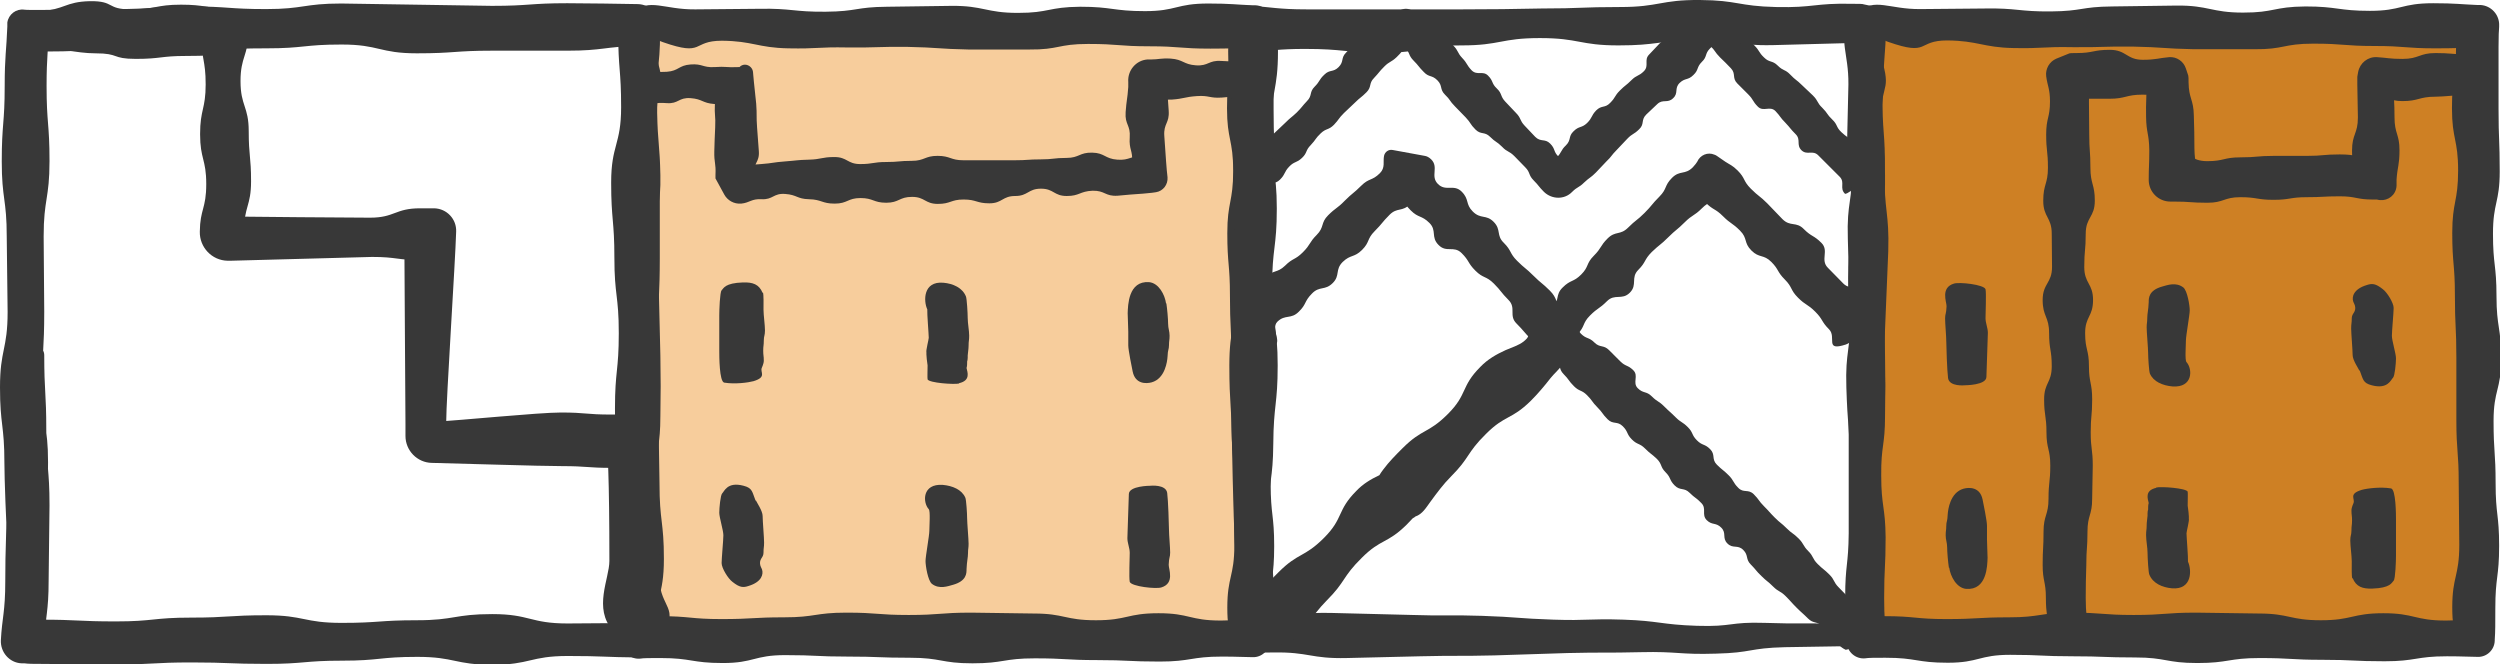 <?xml version="1.0" encoding="UTF-8"?>
<svg id="Layer_2" xmlns="http://www.w3.org/2000/svg" viewBox="0 0 85.33 22.68">
  <defs>
    <style>
      .cls-1 {
        fill: #383838;
      }

      .cls-2 {
        fill: #ce8024;
      }

      .cls-3 {
        fill: #f7cd9c;
      }
    </style>
  </defs>
  <g id="Layer_1-2" data-name="Layer_1">
    <rect class="cls-3" x="21.82" y=".81" width="20.9" height="20.9"/>
    <rect class="cls-2" x="63.56" y=".91" width="20.9" height="20.9"/>
    <path class="cls-1" d="M22.32,1.71c.5,1.43.09,1.09.11,2.14.02,1.04.09,1.1.11,2.13.02,1.03-.14.93-.13,1.97.01,1.04.07,1.07.08,2.11q.03,1.04.05,2.08t0,2.06c0,1.03-.14,1-.13,2.04,0,1.04.14,1.06.15,2.1,0,1.03-.05,1.03-.05,2.07,0,.7.04.93.07,1.41l-.77-.77c.11-.01.34-.02.69-.02,1.06,0,1.06.1,2.13.1s1.06-.06,2.13-.06,1.06-.16,2.13-.16,1.06.08,2.13.08,1.06-.08,2.13-.08q1.06.01,2.13.03c1.06,0,1.06.23,2.13.23s1.06-.24,2.13-.24,1.06.25,2.13.25c.53,0,.79-.05,1.06-.1l-.73.73c-.05-.27-.11-.53-.11-1.07,0-1.06.24-1.06.24-2.13q-.01-1.06-.02-2.13c0-1.06-.08-1.06-.08-2.13v-2.13c0-1.06-.05-1.06-.05-2.13s-.09-1.06-.09-2.13.2-1.06.2-2.13-.21-1.06-.21-2.13.14-1.06.14-2.13c0-.34,0-.57-.01-.67l.72.73c-.49.01-.71.03-1.42.03-1.04,0-1.04-.08-2.08-.08-1.04,0-1.05-.08-2.09-.08-1.04,0-.99.2-2.02.19h-2.06c-1.03-.02-1.05-.07-2.09-.09-1.04-.01-1.01.03-2.04.02-1.04-.02-.99.05-2.03.03-1.03-.02-1.21-.25-2.26-.26-1.05,0-.58.55-2.01.05-.54-.18-1.22-.84-1.02-1.02.56-.5,1.04-.09,2.12-.1q1.09-.01,2.19-.02c1.09-.02,1.18.11,2.26.1,1.09-.01,1.01-.16,2.1-.17l2.19-.03c1.1-.01,1.18.24,2.27.24,1.08,0,1.03-.2,2.13-.21,1.09,0,1.12.15,2.21.15,1.08,0,1.06-.26,2.16-.26.75,0,.99.04,1.5.06h.11c.37.02.66.34.64.71v.04c-.01.1-.02.33-.02.67q0,1.06,0,2.13c0,1.06.04,1.06.04,2.13s-.23,1.06-.23,2.13.12,1.06.12,2.13.16,1.06.16,2.13-.26,1.06-.26,2.13.07,1.06.07,2.13.12,1.06.12,2.13-.13,1.06-.13,2.13c0,.54,0,.8-.02,1.08v.03c-.01.31-.27.56-.58.55h0c-.26,0-.52-.02-1.05-.02-1.06,0-1.06.17-2.13.17s-1.06-.05-2.13-.05-1.06-.06-2.13-.06-1.06.17-2.13.17-1.06-.19-2.13-.19-1.06-.04-2.13-.04-1.06-.05-2.13-.05-1.06.27-2.13.27-1.06-.17-2.13-.17c-.35,0-.58,0-.69.02-.32.03-.6-.21-.63-.53v-.02s0-.08,0-.08c-.02-.5-.05-.73-.05-1.47,0-1.09.12-1.08.12-2.17q0-1.09,0-2.17,0-1.09,0-2.18c0-1.09.05-1.07.06-2.16,0-1.08-.09-1.13-.08-2.22.01-1.09.13-1.03.14-2.11.01-1.08-.2-1.22-.18-2.31q.03-1.08.05-2.17c.01-1.08-.34-1.48.02-2.21.14-.3.88.53,1.06,1.07"/>
    <path class="cls-1" d="M42.57,3.24c-.43.03-.43.06-.86.09-.43.03-.43-.08-.86-.05-.43.03-.43.09-.86.12-.34.02-.41-.11-.67-.15l.52-.52s-.02.09-.01.19q.03.43.06.86c.03.43-.18.43-.15.86.03.43.03.43.06.86.02.28.03.37.05.55.02.25-.15.47-.39.51l-.14.02c-.05,0-.15.02-.31.03-.43.03-.43.03-.86.07-.43.03-.43-.18-.86-.17-.44.02-.44.18-.88.18s-.44-.25-.88-.25-.44.25-.88.25-.44.25-.88.25-.44-.13-.88-.13-.44.15-.88.15-.44-.24-.88-.24-.44.2-.88.2-.44-.16-.88-.16-.44.19-.88.19-.44-.14-.88-.15c-.41-.01-.4-.15-.81-.18-.41-.03-.41.2-.81.18-.34-.02-.4.12-.69.15-.25.02-.47-.11-.58-.31l-.3-.55s0-.06,0-.12c.02-.41-.05-.4-.04-.81q.01-.41.03-.81c.02-.41-.03-.4-.01-.81.02-.38.07-.4.09-.76l.75.73s-.02,0-.05,0c-.41-.03-.41.07-.81.04-.41-.03-.4-.17-.81-.2-.41-.03-.41.2-.81.17-.41-.03-.41.04-.81.02-.1,0-.14-.72-.14-.72,0-.2.04-.34.14-.34.41-.02.4-.02.81-.03.41-.03.4-.22.81-.25.41-.03.41.11.81.09.41-.03.41.02.81,0,.02,0,.05,0,.05,0,.1-.11.27-.11.38,0,.05.05.07.1.08.16l.03.33c.04.36.04.38.08.76.03.4,0,.41.03.81.03.41.03.4.06.81.03.4-.21.41-.18.82,0,.06.01.11.01.12l-.44-.43c.29-.02.34-.05.69-.07.41-.03.4-.06.81-.09.41-.03.41-.05.81-.06.44-.01.44-.09.88-.09s.44.24.88.24.44-.07.88-.07.44-.04.88-.04.44-.17.88-.17.44.15.88.15q.44,0,.88,0t.88,0c.44,0,.44-.03.88-.03s.44-.05.88-.05.44-.19.88-.18c.43.01.43.21.86.24.43.03.43-.14.86-.11.14,0,.24.02.29.04l-.74.74c.03-.19.07-.28.09-.57.03-.43-.11-.43-.08-.86.03-.43-.17-.43-.14-.86s.06-.43.09-.86c0-.09,0-.16,0-.17-.03-.39.26-.74.65-.77h.04s.08,0,.08,0c.27,0,.34-.05.68-.03.43.03.43.2.86.23.43.03.43-.18.86-.15q.43.02.86.04c.1,0,.14.52.14.73,0,0-.04.46-.14.46"/>
    <path class="cls-1" d="M32.73,13.08c.41-.09.29-.38.26-.52.02-.06.02-.13.02-.17,0-.02,0-.03,0-.05.01-.04.02-.06.02-.13,0-.02,0-.05,0-.08.01-.13.03-.22.03-.33,0-.17.02-.17.02-.34s-.05-.43-.05-.6-.03-.67-.06-.74c-.12-.3-.44-.44-.77-.47-.7-.06-.68.63-.55.91-.01.14.05.85.05.97,0,.05-.1.44-.08.49,0,.03,0,.06,0,.08,0,.08.02.22.04.37,0,.18-.01.41,0,.48.06.12.9.18,1.08.14"/>
    <path class="cls-1" d="M32.95,16.99c-.12-.28-.44-.41-.77-.44-.71-.05-.69.6-.48.83.06.06.02.58.02.74s-.13.87-.13,1.03.08.67.22.78c.25.19.54.08.72.03.46-.13.46-.39.46-.53.01-.27.05-.39.05-.55s.02-.16.02-.32-.05-.71-.05-.87-.03-.63-.06-.7"/>
    <path class="cls-1" d="M39.8,10.36c-.04-.3-.25-.7-.58-.73-.71-.05-.72.79-.73,1.06,0,.13.02.47.02.63s0,.31,0,.47.12.74.15.89c.09.44.47.42.65.37.46-.13.53-.72.54-.87.01-.27.05-.24.05-.4s.02-.16.02-.32-.05-.25-.05-.41-.03-.5-.06-.7"/>
    <path class="cls-1" d="M39.84,16.83c-.04-.31-.58-.25-.58-.25,0,0-.72,0-.73.28,0,.14-.05,1.34-.05,1.51s.08.33.08.5-.03.84,0,.99c.06.16.9.25,1.08.19.46-.14.25-.62.25-.77.01-.28.05-.25.05-.42s-.04-.6-.04-.77-.03-1.04-.06-1.25"/>
    <path class="cls-1" d="M26.03,10c-.12-.3-.34-.37-.67-.36-.62.02-.66.2-.73.27-.06.06-.08.68-.08.85s0,.36,0,.53,0,.52,0,.69,0,1.05.17,1.08c.36.06.82,0,1-.05.46-.14.22-.3.28-.45,0-.01.07-.14.07-.25,0-.17-.02-.17-.02-.34s.02-.17.02-.34.04-.17.04-.35-.05-.53-.05-.71.01-.51-.02-.59"/>
    <path class="cls-1" d="M25.79,17.09c-.12-.3-.1-.43-.41-.51-.56-.15-.66.2-.73.26-.06.06-.1.5-.1.66s.14.6.14.77-.06.78-.06.95.22.53.37.64c.25.2.37.2.55.14.46-.14.51-.41.46-.56-.01-.04-.07-.12-.07-.22,0-.17.12-.19.12-.36s.02-.17.02-.34-.05-.74-.05-.91-.2-.46-.23-.53"/>
    <path class="cls-1" d="M71.24,21.54c0-.56-.05-.56-.05-1.13q0-.56.02-1.13c0-.56.04-.56.04-1.13s.16-.56.16-1.13q.01-.56.02-1.13c0-.56-.07-.56-.07-1.13s.05-.56.05-1.13-.11-.56-.11-1.13-.13-.56-.13-1.13.27-.56.27-1.13-.3-.56-.3-1.13.05-.56.05-1.13.31-.56.31-1.13-.15-.56-.15-1.13-.04-.56-.04-1.13q0-.56-.01-1.13c0-.43.03-.53.05-.85l-.76.76s.14,0,.28,0q.56,0,1.13,0c.56,0,.56-.14,1.13-.14.45,0,.54.1.9.14l-.76-.74s-.01.11-.01.23c.01.56-.02.56-.01,1.13.01.56.1.56.11,1.13,0,.51-.02.56-.02,1.02,0,.41.33.74.74.74h.02s.05,0,.11,0c.56,0,.56.04,1.13.04s.56-.19,1.13-.19.56.09,1.13.09.56-.09,1.13-.09.56-.03,1.13-.03.56.11,1.13.11c.07,0,.13,0,.14,0,.28.08.57-.07.65-.35.01-.04.02-.08.02-.13v-.21c.03-.43.1-.49.1-.99,0-.56-.17-.56-.17-1.13s-.03-.56-.03-1.13c0-.11,0-.2.03-.26l-.6.6c.33.07.41.24.87.24.56,0,.56-.15,1.13-.15.23,0,.94-.06,1.16-.1.11-.14.19-.32.22-.54.07-.49-.2-.7-.43-.81-.4,0-.45-.04-.95-.04-.56,0-.56.2-1.13.2-.43,0-.53-.04-.87-.06-.31-.02-.58.2-.64.5l-.03.17s0,.13,0,.26q.01.56.02,1.13c0,.56-.2.56-.2,1.13,0,.49.07.56.09.99l.76-.76s-.07,0-.14,0c-.56,0-.56-.1-1.13-.1s-.56.05-1.13.05q-.56,0-1.13,0c-.56,0-.56.05-1.13.05s-.56.13-1.13.13-.56-.3-1.13-.3c-.05,0-.1,0-.1,0l.9.89c-.02-.46-.1-.51-.11-1.02q0-.56-.02-1.13c-.01-.56-.17-.56-.18-1.13,0-.11,0-.2-.01-.23l-.08-.24c-.08-.25-.32-.41-.57-.39-.36.03-.45.09-.9.09-.56,0-.56-.34-1.13-.34s-.56.11-1.13.11c-.14,0-.24,0-.27.02l-.42.17c-.24.1-.38.35-.35.6.04.32.13.43.13.86,0,.56-.13.56-.13,1.13s.06.56.06,1.13-.16.56-.16,1.13.29.56.29,1.13q0,.56.01,1.13c0,.56-.32.56-.32,1.13s.22.56.22,1.13.09.56.09,1.13-.26.56-.26,1.13.08.56.08,1.13.13.56.13,1.13-.06.56-.06,1.13-.17.56-.17,1.13-.03.56-.03,1.13.11.56.11,1.13.07.56.07,1.13c0,.15.68.26.68.26.4,0,.64-.11.64-.26"/>
    <path class="cls-1" d="M73.6,16.65c-.41.09-.29.38-.26.52-.02.06-.02.13-.02.17,0,.02,0,.03,0,.05-.01.04-.02.06-.02.13,0,.02,0,.05,0,.08-.01.13-.03.22-.03.33,0,.17-.02.17-.02.34s.05.43.05.6.03.67.06.74c.12.3.44.44.77.47.7.06.68-.63.55-.91.01-.14-.05-.85-.05-.97,0-.05.1-.44.08-.49,0-.03,0-.06,0-.08,0-.08-.02-.22-.04-.37,0-.18.01-.41,0-.48-.06-.12-.9-.18-1.08-.14"/>
    <path class="cls-1" d="M73.38,12.75c.12.28.44.41.77.44.71.05.69-.6.48-.83-.06-.06-.02-.58-.02-.74s.13-.87.13-1.03-.08-.67-.22-.78c-.25-.19-.54-.08-.72-.03-.46.13-.46.39-.46.53-.01.27-.05.39-.05.55s-.02.16-.02.32.05.71.05.87.03.63.06.7"/>
    <path class="cls-1" d="M66.53,19.37c.04.3.25.7.58.73.71.05.72-.79.73-1.06,0-.13-.02-.47-.02-.63s0-.31,0-.47-.12-.74-.15-.89c-.09-.44-.47-.42-.65-.37-.46.13-.53.72-.54.87-.01.27-.05.24-.05.4s-.02.16-.02.32.05.25.05.41.03.5.06.7"/>
    <path class="cls-1" d="M66.49,12.9c.04.31.58.25.58.25,0,0,.72,0,.73-.28,0-.14.05-1.34.05-1.51s-.08-.33-.08-.5.03-.84,0-.99c-.06-.16-.9-.25-1.08-.19-.46.14-.25.62-.25.77-.01.28-.05.25-.05.42s.04.6.04.77.03,1.04.06,1.25"/>
    <path class="cls-1" d="M80.3,19.73c.12.3.34.37.67.36.62-.02.66-.2.73-.27.06-.06.08-.68.08-.85s0-.36,0-.53,0-.52,0-.69,0-1.05-.17-1.08c-.36-.06-.82,0-1,.05-.46.14-.22.3-.28.45,0,.01-.07.14-.07.25,0,.17.02.17.02.34s-.02.17-.02.34-.04.17-.04.35.05.53.05.71-.01.51.02.59"/>
    <path class="cls-1" d="M80.54,12.64c.12.3.1.43.41.51.56.15.66-.2.73-.26.06-.06.1-.5.1-.66s-.14-.6-.14-.77.06-.78.06-.95-.22-.53-.37-.64c-.25-.2-.37-.2-.55-.14-.46.14-.51.41-.46.56.01.04.07.12.07.22,0,.17-.12.19-.12.36s-.02.17-.02.34.05.74.05.91.2.46.23.53"/>
    <path class="cls-1" d="M64.12,1.71c.5,1.43.09,1.09.11,2.14.02,1.04.09,1.1.11,2.13.02,1.03-.14.93-.13,1.97.01,1.04.07,1.07.08,2.11q.03,1.04.05,2.08t0,2.06c0,1.03-.14,1-.13,2.04,0,1.04.14,1.06.15,2.1,0,1.03-.05,1.03-.05,2.07,0,.7.04.93.07,1.41l-.76-.77c.11-.01.34-.02.69-.02,1.06,0,1.06.1,2.13.1s1.06-.06,2.13-.06,1.06-.16,2.13-.16,1.06.08,2.13.08,1.06-.08,2.13-.08q1.06.01,2.13.03c1.06,0,1.06.23,2.13.23s1.06-.24,2.13-.24,1.06.25,2.13.25c.53,0,.79-.05,1.06-.11l-.73.73c-.05-.27-.11-.54-.11-1.07,0-1.06.24-1.06.24-2.13q-.01-1.06-.02-2.13c0-1.06-.08-1.06-.08-2.13v-2.13c0-1.06-.05-1.06-.05-2.13s-.09-1.06-.09-2.13.2-1.06.2-2.13-.21-1.06-.21-2.13.14-1.06.14-2.13c0-.34,0-.57-.01-.67l.73.73c-.49.01-.71.03-1.42.03-1.04,0-1.04-.08-2.08-.08-1.04,0-1.05-.08-2.09-.08-1.04,0-.99.2-2.02.19h-2.06c-1.03-.02-1.05-.07-2.09-.09-1.04-.01-1.01.03-2.04.02-1.04-.02-.99.05-2.03.03-1.03-.02-1.21-.25-2.26-.26-1.05,0-.58.55-2.01.05-.54-.18-1.22-.84-1.02-1.02.56-.5,1.04-.09,2.12-.1q1.09-.01,2.19-.02c1.09-.02,1.18.11,2.26.1,1.09-.01,1.01-.16,2.1-.17q1.09-.01,2.19-.03c1.1-.01,1.18.24,2.27.24,1.08,0,1.03-.2,2.13-.21,1.09,0,1.12.15,2.2.15,1.08,0,1.06-.26,2.16-.26.75,0,.99.04,1.5.06h.11c.37.02.66.34.64.71v.04c-.01.1-.02.33-.02.67v2.13c0,1.06.04,1.06.04,2.13s-.23,1.06-.23,2.13.12,1.06.12,2.13.16,1.06.16,2.13-.26,1.06-.26,2.13.07,1.06.07,2.13.12,1.06.12,2.13-.13,1.06-.13,2.13c0,.54,0,.8-.02,1.08v.03c-.01.31-.27.56-.58.55h0c-.26,0-.52-.02-1.05-.02-1.06,0-1.06.17-2.13.17s-1.06-.05-2.13-.05-1.06-.06-2.13-.06-1.06.17-2.13.17-1.06-.19-2.13-.19-1.06-.04-2.13-.04-1.06-.05-2.13-.05-1.06.27-2.13.27-1.06-.17-2.13-.17c-.35,0-.58,0-.69.02-.32.03-.6-.21-.63-.53v-.02s0-.08,0-.08c-.02-.5-.05-.73-.05-1.47,0-1.09.11-1.08.12-2.17q0-1.09,0-2.17,0-1.09,0-2.18c0-1.09.05-1.07.06-2.16,0-1.08-.09-1.13-.08-2.22.01-1.09.13-1.03.14-2.11.01-1.08-.2-1.22-.18-2.31q.03-1.08.05-2.17c.01-1.08-.34-1.48.02-2.21.14-.3.88.53,1.06,1.07"/>
    <path class="cls-1" d="M.19,12.13c0,1.28.05,1.28.05,2.57q0,1.28-.02,2.57c0,1.28-.04,1.28-.04,2.57,0,1.05-.11,1.24-.15,2.01-.02.41.29.77.7.79h.1c.13.02.33.02.56.02q1.28.01,2.57.02c1.28,0,1.28-.07,2.57-.07s1.28.05,2.57.05,1.28-.11,2.57-.11,1.28-.13,2.57-.13,1.28.27,2.57.27,1.28-.3,2.57-.3c1.19,0,1.28.04,2.37.05.33,0,.6-.26.6-.59h0s0-.11,0-.2c0-1.28.31-1.28.31-2.57s-.15-1.28-.15-2.57q-.02-1.28-.04-2.57v-2.57c-.01-1.28.05-1.28.05-2.57q0-1.28,0-2.57c0-1.28-.14-1.28-.14-2.57s.15-1.28.15-2.57c0-.09,0-.16,0-.17,0-.42-.34-.77-.76-.78h-.01c-1.12-.02-1.2-.02-2.4-.03-1.28,0-1.28.09-2.57.09q-1.28-.02-2.57-.04t-2.57-.04c-1.28,0-1.28.19-2.57.19s-1.28-.09-2.57-.09-1.28.09-2.57.09q-1.28.02-2.57.03c-.27,0-.48,0-.54-.01-.28-.04-.54.16-.58.44v.05s0,.09,0,.09c-.03.8-.09,1.01-.09,2.03,0,1.28-.1,1.28-.1,2.57s.17,1.28.17,2.57q.02,1.28.03,2.57c0,1.28-.26,1.28-.26,2.57s.15,1.28.15,2.57c0,.53.06,2.13.1,2.65.14.24.32.42.54.5.49.17.7-.46.81-.99,0-.9.04-1.03.04-2.17,0-1.28-.2-1.28-.2-2.57s.07-1.28.07-2.57q-.01-1.28-.02-2.57c0-1.28.2-1.28.2-2.57s-.1-1.28-.1-2.57c0-1.01.06-1.22.08-2.02l-.84.84c.06,0,.27.01.55.01,1.28,0,1.28-.05,2.57-.05q1.28,0,2.57,0c1.28,0,1.28-.06,2.57-.06s1.28-.13,2.57-.13,1.28.3,2.57.3,1.28-.09,2.57-.09q1.28,0,2.57,0c1.21,0,1.28-.14,2.39-.16l-.66-.66s0,.1,0,.18c0,1.28.1,1.28.1,2.57s-.34,1.28-.34,2.57.11,1.28.11,2.57.15,1.28.15,2.57-.13,1.28-.13,2.57.06,1.28.06,2.57-.16,1.28-.16,2.57.29,1.28.29,2.57v.19l.57-.57c-1.1,0-1.19,0-2.38.01-1.28,0-1.28-.32-2.57-.32s-1.28.21-2.57.21-1.28.09-2.57.09-1.28-.26-2.57-.26-1.28.08-2.57.08-1.28.13-2.57.13-1.28-.06-2.57-.06c-.23,0-.43,0-.56-.01l.69.69c.04-.77.15-.96.15-2.01q.01-1.28.03-2.57c0-1.28-.11-1.28-.11-2.57s-.07-1.28-.07-2.57c0-.35-.68-.6-.68-.6-.4,0-.64.25-.64.6"/>
    <path class="cls-1" d="M1.36.38c-.11.08-.31.04-.4.17-.17.27-.17.82.05.97.08.06.17.11.25.14.17.05.34-.02.51-.04.18-.03.33.07.51.1.32.05.65.1.97.1.85,0,.54.19,1.39.19s.85-.1,1.7-.1c.73,0,.83-.03,1.46-.04l-.93-.93s0,.12,0,.24c0,.85.15.85.15,1.7s-.19.85-.19,1.7.21.85.21,1.7-.21.85-.22,1.63c-.01.53.41.98.95.99h0s.03,0,.03,0c.01,0,.04,0,.07,0,.85-.02,3.99-.11,4.83-.13.85,0,.85.11,1.7.11.04,0,.1,0,.36,0l-.96-.96c0,1.02.04,5.76.04,6.56,0,.07,0,.16,0,.4,0,.5.4.91.9.92h.02c.95.02,3.65.11,4.43.11.85,0,.85.06,1.7.06.35,0,.45-.03.83-.06l-1.03-1.03c.05.43.11,1.39.11,4.27,0,.6-.56,1.62.12,2.37.34.39,1.31.45,1.65.07.67-.76-.05-.91-.05-1.77-.01-.73-.05-3.8-.07-4.94h0c0-.41-.33-.73-.73-.73-.54,0-.73,0-.86,0-.86,0-.86-.07-1.71-.07-.78,0-3.42.27-4.39.32l.47.47c0-.27,0-.37,0-.45,0-.8.31-5.46.34-6.51.02-.43-.32-.79-.75-.8h-.02s-.04,0-.04,0c-.3,0-.37,0-.42,0-.86,0-.86.32-1.71.32-.85,0-3.97-.03-4.83-.04l.53.53v-.02c0-.86.24-.86.24-1.71s-.08-.86-.08-1.71-.28-.86-.28-1.71.27-.86.27-1.71v-.09c0-.37-.29-.67-.66-.68h-.02c-.76-.01-.81-.13-1.62-.13-.86,0-.86.16-1.71.16S3.93.03,3.07.04c-.86.02-.85.29-1.71.34"/>
    <path class="cls-1" d="M42.18,5.47c.19-.19.29-.08.48-.27.19-.19.22-.15.4-.34s.25-.13.43-.31q.19-.18.38-.36c.19-.19.2-.17.39-.35.19-.19.17-.2.35-.39.19-.19.07-.3.26-.49.19-.19.14-.23.33-.41.19-.19.3-.07.49-.26.19-.19.07-.31.25-.49.19-.19.17-.21.35-.39.19-.19.21-.16.39-.35.19-.19.15-.22.33-.41.17-.17.35-.02.53-.13l.24-.16c.17-.11.4-.07.52.11.01.02.02.04.03.05,0,.01.02.03.04.04.19.19.34.03.52.22.19.19.16.21.35.39q.18.19.36.38c.19.19.13.24.31.43s.14.23.32.42c.19.19.38,0,.56.18.19.19.11.26.3.44s.11.26.29.45q.18.19.36.38c.19.19.12.25.3.44q.18.19.36.38c.19.19.33.05.51.23.19.19.1.27.29.45s.14.23.33.41h0s-.76,0-.76,0c.18-.19.18-.19.36-.38.19-.19.13-.24.32-.42.19-.19.07-.3.26-.48.19-.19.27-.1.46-.28.19-.19.13-.24.31-.43.19-.19.3-.07.48-.26.19-.19.14-.23.33-.42.19-.19.21-.17.39-.35.19-.19.25-.13.43-.31.19-.19-.01-.38.18-.57q.18-.19.36-.38c.19-.19.37,0,.56-.19.19-.19,0-.37.19-.56.19-.19.22-.15.41-.34.02-.02.05-.04.05-.05l.03-.03c.3-.29.77-.27,1.06.02h0c.14.15.14.19.3.35.19.19.11.26.3.45s.14.23.33.42c.19.19.14.23.33.41.19.19.28.09.47.28.19.19.25.12.43.31s.21.17.39.35q.19.18.38.36c.19.19.13.24.32.42.19.19.15.22.34.4s.12.25.31.43.22.15.4.34.27.1.46.28c.19.19.16.22.34.4.05.05-.41.58-.41.58-.26.26-.62.55-.67.5-.19-.19.01-.38-.17-.57q-.19-.19-.37-.37t-.37-.37c-.19-.19-.38.01-.57-.17-.19-.19-.01-.36-.2-.55-.19-.19-.17-.2-.35-.39-.19-.19-.16-.21-.34-.4-.19-.19-.41.04-.6-.15-.19-.19-.14-.23-.33-.42l-.37-.37c-.19-.19-.04-.33-.22-.52q-.18-.19-.37-.37c-.19-.19-.15-.22-.34-.4-.16-.16-.26-.11-.42-.23h.93s-.02.03-.04.05c-.19.19-.29.08-.47.27-.19.19-.09.28-.28.46-.19.19-.1.27-.29.45-.19.19-.28.09-.47.27-.19.19-.03.34-.22.52-.19.19-.35.02-.54.2q-.19.18-.38.36c-.19.19-.05.32-.24.5-.19.19-.23.14-.41.33q-.18.19-.36.38c-.19.19-.16.21-.35.39q-.18.19-.36.38c-.19.19-.21.16-.4.34-.18.18-.23.14-.41.32h0c-.26.27-.69.26-.96,0h0c-.19-.19-.17-.21-.35-.39-.19-.19-.11-.27-.29-.45q-.18-.19-.37-.38c-.19-.19-.24-.13-.42-.32-.19-.19-.22-.15-.41-.34s-.31-.06-.5-.25-.15-.22-.33-.41q-.18-.19-.37-.38c-.19-.19-.15-.22-.34-.4-.19-.19-.07-.3-.26-.49-.19-.19-.28-.09-.46-.28-.19-.19-.17-.21-.35-.39-.19-.19-.11-.26-.3-.45-.19-.19-.2-.17-.39-.36-.02-.02-.04-.04-.04-.04h.82c-.15.15-.15.18-.32.34-.19.19-.16.21-.35.39s-.24.14-.42.32c-.19.19-.17.2-.35.39-.19.19-.07.3-.26.49-.19.19-.21.17-.39.35q-.19.18-.38.36c-.19.19-.16.21-.34.4-.19.19-.26.11-.45.29s-.16.21-.34.4c-.19.19-.11.26-.3.44s-.26.11-.44.3-.12.25-.31.44c-.19.19-.32.05-.51.23-.05.05-.48-.32-.48-.32-.26-.26-.56-.63-.51-.68"/>
    <path class="cls-1" d="M42.31,10.71c-.24-.74.05-.47.32-.73.27-.27.29-.25.56-.51.27-.27.4-.14.67-.4.27-.27.34-.19.61-.46.27-.27.21-.33.47-.59.27-.27.13-.41.39-.67.27-.27.31-.23.57-.5.27-.27.29-.24.56-.51.27-.27.37-.16.64-.43.19-.19.1-.39.14-.59.03-.14.16-.23.3-.2l1.09.2c.07.01.15.05.22.12.27.27-.04.57.23.84.27.27.54-.01.81.26.27.27.12.42.38.68.27.27.45.09.71.35.27.27.08.46.35.72.27.27.19.35.45.61.27.27.29.24.56.51.27.27.29.24.56.51.27.27.16.38.42.64.13.13.21.19.29.25h-.87c.06-.08.11-.15.24-.29.27-.27.09-.45.36-.71.27-.27.36-.17.63-.44.27-.27.16-.37.43-.64s.21-.33.47-.59c.27-.27.43-.1.7-.37.27-.27.3-.24.56-.5.27-.27.24-.29.51-.56.27-.27.16-.37.43-.64.27-.27.44-.09.71-.36.08-.09.13-.15.15-.19.1-.23.36-.34.59-.24.03.01.05.02.08.04l.29.2c.15.1.24.12.42.3.27.27.18.35.45.62.27.27.3.24.56.5q.26.27.52.54c.27.27.47.07.73.34.27.27.33.2.6.47.27.27-.05.58.22.85q.26.27.53.54c.27.27.58-.05.85.22.27.27.54.02.3.76-.09.28-.79,1.01-1.07,1.1-.74.24-.3-.25-.57-.52-.27-.27-.2-.33-.47-.6-.27-.27-.32-.21-.59-.48-.27-.27-.18-.35-.45-.62-.27-.27-.2-.34-.46-.6-.27-.27-.41-.12-.68-.39-.27-.27-.12-.41-.39-.68-.27-.27-.31-.22-.58-.49-.27-.27-.33-.2-.6-.47-.18-.18-.22-.26-.33-.4h1.01s-.1.07-.18.16c-.27.27-.36.18-.62.44-.27.27-.32.21-.59.48-.27.27-.29.24-.56.51-.27.27-.29.24-.56.5-.27.27-.19.34-.46.61-.27.27-.02.51-.29.78-.27.27-.51.02-.78.29-.27.27-.31.22-.58.49-.27.27-.16.37-.43.64-.13.13-.16.24-.18.36-.02.11-.13.19-.25.16l-.79-.16c-.11-.02-.22-.05-.35-.18-.27-.27-.25-.29-.51-.55-.27-.27,0-.53-.27-.8-.27-.27-.24-.3-.5-.56-.27-.27-.36-.17-.63-.44-.27-.27-.2-.33-.47-.6-.27-.27-.52,0-.79-.28-.27-.27-.05-.49-.31-.75-.27-.27-.37-.16-.64-.43-.27-.27-.2-.34-.46-.6-.07-.07-.14-.11-.21-.13h.86c-.06.17-.02.32-.21.52-.27.27-.44.1-.7.36-.27.27-.24.29-.51.56-.27.27-.16.37-.43.64-.27.27-.39.15-.66.41-.27.27-.08.46-.34.72-.27.27-.45.09-.71.36-.27.27-.18.36-.45.62-.27.27-.46.08-.73.34-.27.27.3.86-.27.81-.22-.02-.96-.81-1.05-1.08"/>
    <path class="cls-1" d="M63.26,21.03q-.05-1.32-.1-2.64c-.04-1.3.05-1.24,0-2.54-.04-1.3-.1-1.33-.14-2.62-.04-1.29.15-1.2.12-2.5l-.07-2.58c-.04-1.29.17-1.24.14-2.53-.03-1.29-.03-1.29-.07-2.58-.03-1.06-.04-1.25-.07-2.12l.54.54s-.23,0-.46.01q-1.31.03-2.62.07c-1.31.03-1.31-.18-2.62-.17-1.34.02-1.34.18-2.67.18s-1.34-.25-2.68-.25-1.34.25-2.67.25-1.34.25-2.67.25-1.34-.13-2.68-.13c-.91,0-1.2.07-1.83.11l.87-.87c.02.13.04.42.04.85,0,1.34-.24,1.34-.24,2.68s.2,1.34.2,2.68-.16,1.34-.16,2.67.19,1.34.19,2.68-.14,1.34-.15,2.68c-.01,1.23-.15,1.23-.18,2.46-.03,1.23.2,1.24.18,2.47-.02.87.08,1.13.12,1.74l-.86-.86c.1-.02.35-.03.7-.02,1.2.03,1.19-.05,2.39-.01q1.2.03,2.39.06c1.2.04,1.18-.01,2.39.03,1.2.04,1.22.09,2.43.13,1.21.04,1.17-.04,2.39,0,1.21.04,1.29.17,2.51.21,1.23.04,1.1-.14,2.32-.1,1.23.04,1.18,0,2.41.03.31,0,.94.52.94.52.14.14.12.24-.2.24q-1.23.02-2.47.04c-1.23.03-1.11.19-2.35.22-1.24.04-1.32-.08-2.56-.05-1.24.03-1.26,0-2.51.03q-1.24.04-2.49.08c-1.25.03-1.26,0-2.52.03-1.26.03-1.25.03-2.51.06-1.26.03-1.28-.21-2.53-.19-.37,0-.63.02-.74.02-.23.02-.43-.15-.45-.38v-.02s0-.05,0-.05c-.02-.61-.04-.87-.06-1.74q-.04-1.23-.09-2.47c-.03-1.23-.04-1.23-.06-2.47-.01-1.34-.09-1.34-.09-2.68s.24-1.34.24-2.68-.07-1.34-.07-2.68-.04-1.34-.04-2.68-.17-1.34-.17-2.68c0-.4.01-.69.03-.81l.03-.17c.06-.36.38-.61.73-.58.65.04.94.12,1.87.12q1.34,0,2.68,0t2.68,0,2.68-.03c1.34,0,1.34-.05,2.68-.05S56.67-.01,58.02,0c1.3.01,1.3.21,2.6.24,1.3.03,1.31-.14,2.61-.11.2,0,.36,0,.39.02l.19.04c.35.07.58.38.57.73-.03.96-.09,1.13-.12,2.26-.03,1.33.1,1.35.07,2.68-.03,1.33.16,1.38.12,2.72q-.05,1.33-.11,2.66c-.04,1.33.03,1.36-.01,2.69-.04,1.33-.2,1.23-.24,2.55-.04,1.31.13,1.44.09,2.75q-.04,1.31-.08,2.63c0,.32-.38.07-.52-.08,0,0-.33-.44-.33-.75"/>
    <path class="cls-1" d="M52.73,11.09c-.16-.05-.5-.11-.59-.05-.09.07.03.26.03.37,0,.12-.1.19-.17.25-.17.13-.4.2-.61.29-.33.15-.62.32-.86.57-.68.68-.43.93-1.11,1.61-.68.68-.87.49-1.55,1.17-.23.23-.46.46-.66.73-.05.06-.09.13-.13.19-.3.14-.56.3-.78.53-.68.68-.43.93-1.11,1.61-.68.68-.87.49-1.55,1.17-.23.23-.46.46-.66.73-.08.11-.16.23-.24.34-.09.13-.31.29-.29.49,0,.05.03.12.06.18.05.13.11.25.17.38.04.08.08.16.14.24.06.08.15.15.22.18.05.02.1.01.14,0,.27-.05.72-.04.89-.21.24-.08.37-.31.51-.5.22-.3.44-.6.7-.86.66-.66.53-.8,1.2-1.46.66-.66.86-.47,1.53-1.13.07-.07.14-.15.21-.22.04-.02.07-.04.09-.06.24-.08.37-.31.51-.5.22-.3.44-.6.7-.86.66-.66.53-.8,1.2-1.46.66-.66.86-.47,1.53-1.13.24-.24.46-.5.67-.77.23-.3.74-.58.42-1.21-.13-.26-.33-.52-.6-.61"/>
    <path class="cls-1" d="M52.91,10.86c-.44.38-.6.63-.64.78.17.17.18.17.36.35.19.19.29.09.48.28.19.19.07.31.26.5.19.19.16.22.35.41.19.19.26.12.45.31.19.19.16.22.35.41.19.19.16.22.35.41.19.19.33.05.52.24.19.19.12.26.31.45.19.19.26.12.45.31.19.19.21.17.4.35.19.19.11.27.3.46.19.19.12.26.31.45.19.19.32.06.51.25.19.19.22.16.4.35.19.19,0,.39.18.58.19.19.31.07.5.26.19.19.02.35.21.54.19.19.35.03.54.22.19.19.07.31.26.5.19.19.17.21.36.39.19.19.21.17.4.36.19.19.24.14.43.33.19.19.18.2.37.39.19.19.2.18.39.37.19.19.3.08.49.27.18.18.08.3.24.48.01,0,.02,0,.03,0,.06.07.28.14.29.15.07.07.15.13.24.17.08-.01.17-.05.31-.14.43-.28.74-.67.87-.92,0-.02,0-.05,0-.07-.01-.03-.03-.06-.06-.09-.19-.19-.27-.11-.46-.3-.19-.19-.34-.04-.53-.23-.19-.19-.18-.19-.37-.38-.19-.19-.13-.25-.32-.44-.19-.19-.21-.17-.4-.36-.19-.19-.13-.25-.32-.44-.19-.19-.14-.24-.33-.43-.19-.19-.22-.16-.41-.35-.19-.19-.21-.17-.4-.36-.19-.19-.18-.2-.37-.39-.19-.19-.16-.22-.35-.41-.19-.19-.35-.03-.53-.22-.19-.19-.14-.24-.33-.43-.19-.19-.21-.17-.4-.36-.19-.19-.04-.34-.23-.53-.19-.19-.26-.11-.45-.3-.19-.19-.12-.26-.31-.45-.19-.19-.23-.15-.42-.34-.19-.19-.2-.18-.39-.37-.19-.19-.23-.15-.42-.34-.19-.19-.29-.09-.48-.28-.19-.19.04-.42-.15-.61-.19-.19-.26-.12-.45-.31-.19-.19-.19-.19-.38-.38-.19-.19-.31-.07-.5-.26-.19-.19-.27-.11-.46-.3-.19-.19.07-.45-.12-.64-.18-.18-.26-.12-.42-.26-.12.05-.31.17-.57.39"/>
  </g>
</svg>